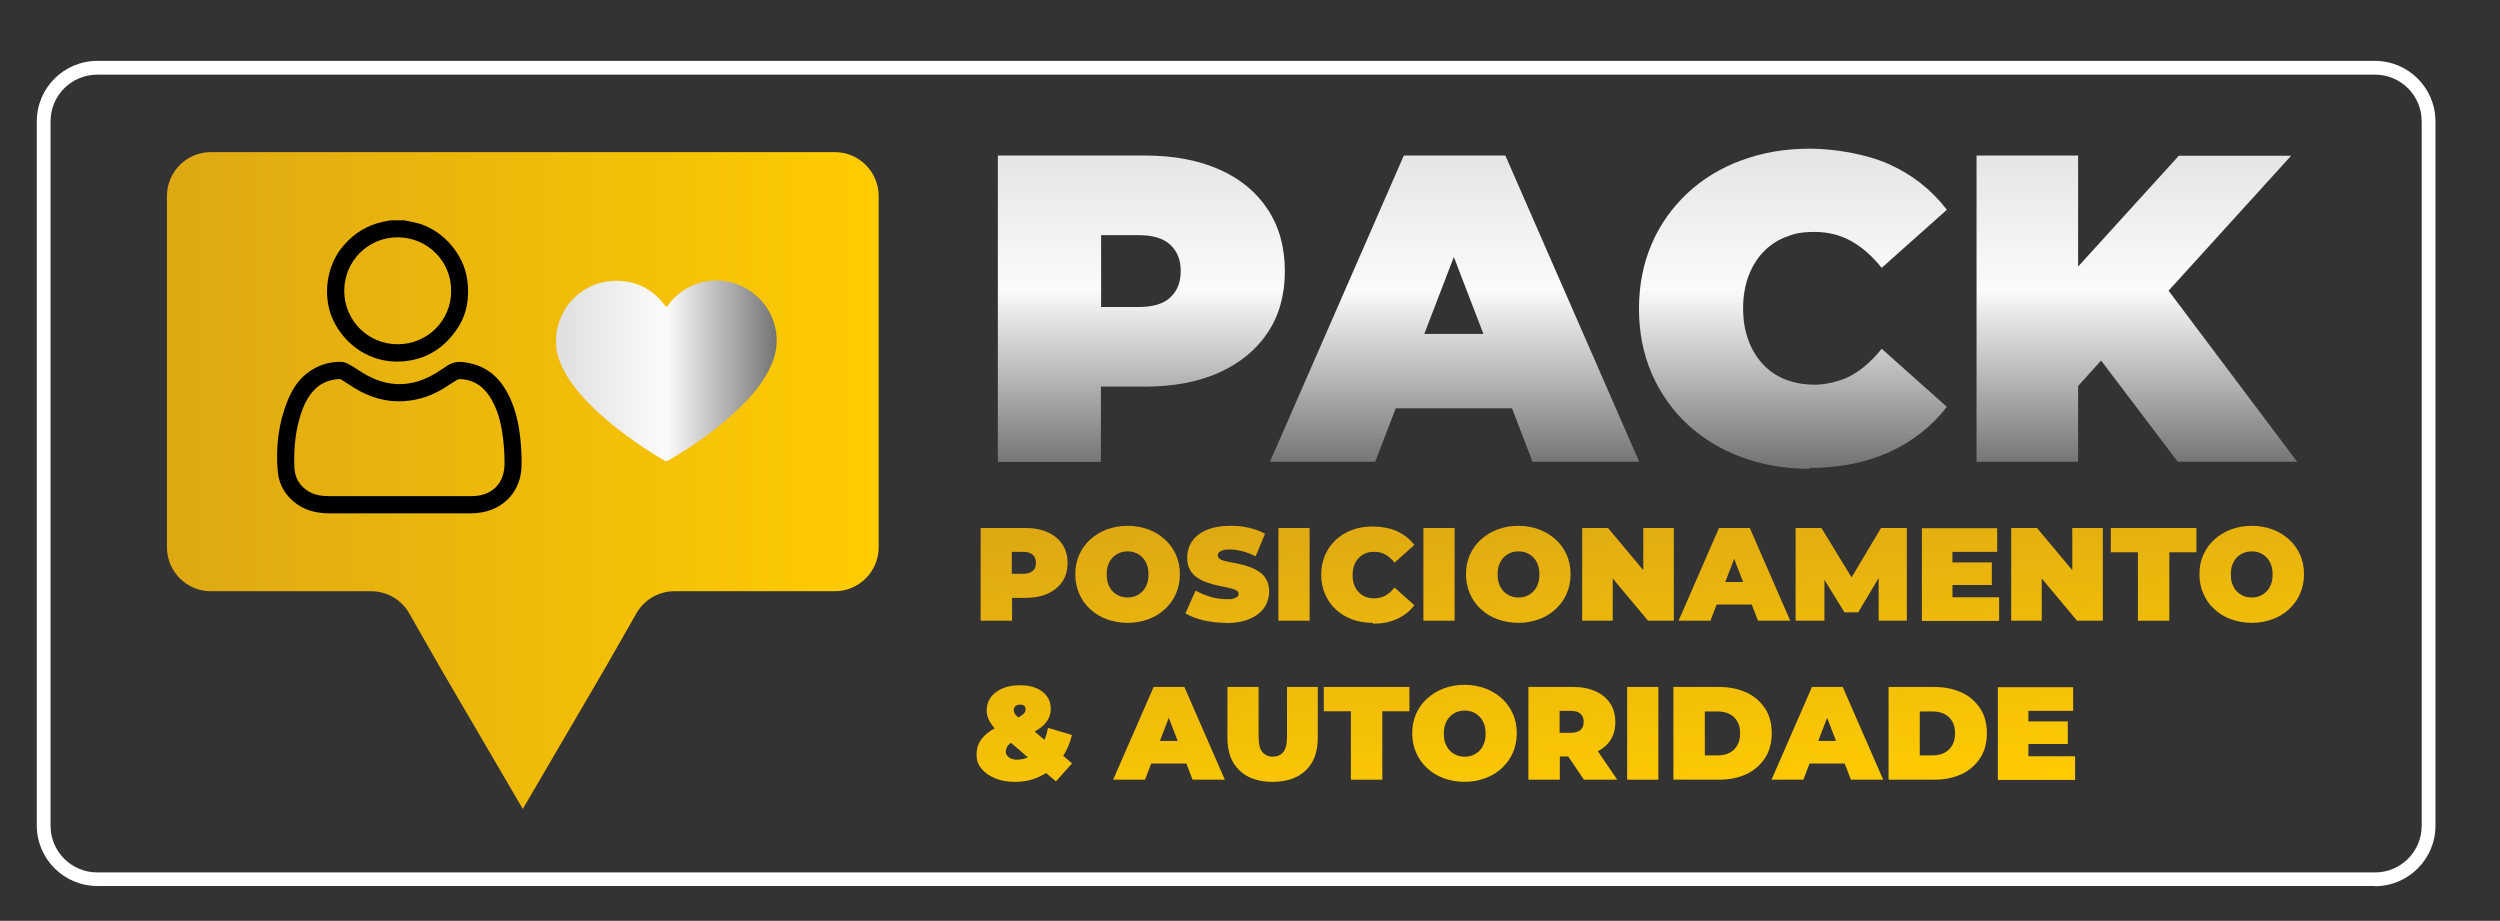 <svg xmlns="http://www.w3.org/2000/svg" xmlns:xlink="http://www.w3.org/1999/xlink" viewBox="0 0 1162 428"><rect x="0" y="0" width="1162" height="428" fill="#333333" stroke="none"/><defs><style>      .cls-1 {        fill: url(#Gradiente_sem_nome_18-21);      }      .cls-2 {        fill: url(#Gradiente_sem_nome_18-22);      }      .cls-3 {        fill: url(#Gradiente_sem_nome_25-5);      }      .cls-4 {        fill: url(#Gradiente_sem_nome_18-15);      }      .cls-5 {        fill: url(#Gradiente_sem_nome_18-23);      }      .cls-6 {        fill: #fff;      }      .cls-7 {        fill: url(#Gradiente_sem_nome_18-19);      }      .cls-8 {        fill: url(#Gradiente_sem_nome_25);      }      .cls-9 {        fill: url(#Gradiente_sem_nome_18-25);      }      .cls-10 {        fill: url(#Gradiente_sem_nome_18-7);      }      .cls-11 {        fill: url(#Gradiente_sem_nome_18-13);      }      .cls-12 {        fill: url(#Gradiente_sem_nome_18-26);      }      .cls-13 {        fill: url(#Gradiente_sem_nome_18-14);      }      .cls-14 {        fill: url(#Gradiente_sem_nome_25-3);      }      .cls-15 {        fill: url(#Gradiente_sem_nome_18-6);      }      .cls-16 {        fill: url(#Gradiente_sem_nome_18-16);      }      .cls-17 {        fill: url(#Gradiente_sem_nome_18-24);      }      .cls-18 {        fill: url(#Gradiente_sem_nome_18-17);      }      .cls-19 {        fill: url(#Gradiente_sem_nome_18-20);      }      .cls-20 {        fill: url(#Gradiente_sem_nome_25-2);      }      .cls-21 {        fill: url(#Gradiente_sem_nome_18-5);      }      .cls-22 {        fill: url(#Gradiente_sem_nome_18-10);      }      .cls-23 {        fill: url(#Gradiente_sem_nome_25-4);      }      .cls-24 {        fill: url(#Gradiente_sem_nome_18-18);      }      .cls-25 {        fill: url(#Gradiente_sem_nome_18-8);      }      .cls-26 {        fill: url(#Gradiente_sem_nome_18-11);      }      .cls-27 {        fill: url(#Gradiente_sem_nome_18-3);      }      .cls-28 {        fill: url(#Gradiente_sem_nome_18-4);      }      .cls-29 {        fill: url(#Gradiente_sem_nome_18-9);      }      .cls-30 {        fill: url(#Gradiente_sem_nome_18);      }      .cls-31 {        fill: url(#Gradiente_sem_nome_18-2);      }      .cls-32 {        fill: url(#Gradiente_sem_nome_18-12);      }    </style><linearGradient id="Gradiente_sem_nome_18" data-name="Gradiente sem nome 18" x1="473.9" y1="247.7" x2="485.8" y2="400.7" gradientUnits="userSpaceOnUse"><stop offset="0" stop-color="#dea813"></stop><stop offset="1" stop-color="#fc0"></stop></linearGradient><linearGradient id="Gradiente_sem_nome_18-2" data-name="Gradiente sem nome 18" x1="522.3" y1="243.9" x2="534.3" y2="396.9" xlink:href="#Gradiente_sem_nome_18"></linearGradient><linearGradient id="Gradiente_sem_nome_18-3" data-name="Gradiente sem nome 18" x1="567.5" y1="240.4" x2="579.4" y2="393.4" xlink:href="#Gradiente_sem_nome_18"></linearGradient><linearGradient id="Gradiente_sem_nome_18-4" data-name="Gradiente sem nome 18" x1="599.2" y1="237.9" x2="611.2" y2="390.9" xlink:href="#Gradiente_sem_nome_18"></linearGradient><linearGradient id="Gradiente_sem_nome_18-5" data-name="Gradiente sem nome 18" x1="633.8" y1="235.2" x2="645.7" y2="388.3" xlink:href="#Gradiente_sem_nome_18"></linearGradient><linearGradient id="Gradiente_sem_nome_18-6" data-name="Gradiente sem nome 18" x1="666.2" y1="232.7" x2="678.1" y2="385.7" xlink:href="#Gradiente_sem_nome_18"></linearGradient><linearGradient id="Gradiente_sem_nome_18-7" data-name="Gradiente sem nome 18" x1="702.9" y1="229.9" x2="714.8" y2="382.9" xlink:href="#Gradiente_sem_nome_18"></linearGradient><linearGradient id="Gradiente_sem_nome_18-8" data-name="Gradiente sem nome 18" x1="753.5" y1="225.9" x2="765.4" y2="378.9" xlink:href="#Gradiente_sem_nome_18"></linearGradient><linearGradient id="Gradiente_sem_nome_18-9" data-name="Gradiente sem nome 18" x1="801.1" y1="222.2" x2="813" y2="375.2" xlink:href="#Gradiente_sem_nome_18"></linearGradient><linearGradient id="Gradiente_sem_nome_18-10" data-name="Gradiente sem nome 18" x1="856.6" y1="217.9" x2="868.5" y2="370.9" xlink:href="#Gradiente_sem_nome_18"></linearGradient><linearGradient id="Gradiente_sem_nome_18-11" data-name="Gradiente sem nome 18" x1="906.7" y1="214" x2="918.7" y2="367" xlink:href="#Gradiente_sem_nome_18"></linearGradient><linearGradient id="Gradiente_sem_nome_18-12" data-name="Gradiente sem nome 18" x1="951.6" y1="210.5" x2="963.6" y2="363.5" xlink:href="#Gradiente_sem_nome_18"></linearGradient><linearGradient id="Gradiente_sem_nome_18-13" data-name="Gradiente sem nome 18" x1="997.5" y1="206.9" x2="1009.4" y2="359.9" xlink:href="#Gradiente_sem_nome_18"></linearGradient><linearGradient id="Gradiente_sem_nome_18-14" data-name="Gradiente sem nome 18" x1="1041.6" y1="203.5" x2="1053.6" y2="356.5" xlink:href="#Gradiente_sem_nome_18"></linearGradient><linearGradient id="Gradiente_sem_nome_18-15" data-name="Gradiente sem nome 18" x1="468.4" y1="248.1" x2="480.3" y2="401.1" xlink:href="#Gradiente_sem_nome_18"></linearGradient><linearGradient id="Gradiente_sem_nome_18-16" data-name="Gradiente sem nome 18" x1="534.1" y1="243" x2="546" y2="396" xlink:href="#Gradiente_sem_nome_18"></linearGradient><linearGradient id="Gradiente_sem_nome_18-17" data-name="Gradiente sem nome 18" x1="584.2" y1="239.1" x2="596.2" y2="392.1" xlink:href="#Gradiente_sem_nome_18"></linearGradient><linearGradient id="Gradiente_sem_nome_18-18" data-name="Gradiente sem nome 18" x1="628.2" y1="235.7" x2="640.1" y2="388.7" xlink:href="#Gradiente_sem_nome_18"></linearGradient><linearGradient id="Gradiente_sem_nome_18-19" data-name="Gradiente sem nome 18" x1="672.3" y1="232.2" x2="684.2" y2="385.2" xlink:href="#Gradiente_sem_nome_18"></linearGradient><linearGradient id="Gradiente_sem_nome_18-20" data-name="Gradiente sem nome 18" x1="721.2" y1="228.4" x2="733.2" y2="381.4" xlink:href="#Gradiente_sem_nome_18"></linearGradient><linearGradient id="Gradiente_sem_nome_18-21" data-name="Gradiente sem nome 18" x1="754.6" y1="225.8" x2="766.5" y2="378.8" xlink:href="#Gradiente_sem_nome_18"></linearGradient><linearGradient id="Gradiente_sem_nome_18-22" data-name="Gradiente sem nome 18" x1="790.7" y1="223" x2="802.6" y2="376" xlink:href="#Gradiente_sem_nome_18"></linearGradient><linearGradient id="Gradiente_sem_nome_18-23" data-name="Gradiente sem nome 18" x1="838.3" y1="219.3" x2="850.2" y2="372.3" xlink:href="#Gradiente_sem_nome_18"></linearGradient><linearGradient id="Gradiente_sem_nome_18-24" data-name="Gradiente sem nome 18" x1="890" y1="215.3" x2="901.9" y2="368.3" xlink:href="#Gradiente_sem_nome_18"></linearGradient><linearGradient id="Gradiente_sem_nome_18-25" data-name="Gradiente sem nome 18" x1="936.1" y1="211.7" x2="948" y2="364.7" xlink:href="#Gradiente_sem_nome_18"></linearGradient><linearGradient id="Gradiente_sem_nome_25" data-name="Gradiente sem nome 25" x1="530.5" y1="53.6" x2="530.5" y2="215.8" gradientUnits="userSpaceOnUse"><stop offset="0" stop-color="#dfdfdf"></stop><stop offset=".5" stop-color="#fbfbfb"></stop><stop offset="1" stop-color="#747474"></stop></linearGradient><linearGradient id="Gradiente_sem_nome_25-2" data-name="Gradiente sem nome 25" x1="676" y1="53.6" x2="676" y2="215.8" xlink:href="#Gradiente_sem_nome_25"></linearGradient><linearGradient id="Gradiente_sem_nome_25-3" data-name="Gradiente sem nome 25" x1="833.3" y1="53.6" x2="833.3" y2="215.8" xlink:href="#Gradiente_sem_nome_25"></linearGradient><linearGradient id="Gradiente_sem_nome_25-4" data-name="Gradiente sem nome 25" x1="993.2" y1="53.6" x2="993.2" y2="215.8" xlink:href="#Gradiente_sem_nome_25"></linearGradient><linearGradient id="Gradiente_sem_nome_18-26" data-name="Gradiente sem nome 18" x1="77.6" y1="223.4" x2="408.2" y2="223.4" xlink:href="#Gradiente_sem_nome_18"></linearGradient><linearGradient id="Gradiente_sem_nome_25-5" data-name="Gradiente sem nome 25" x1="258.5" y1="172.5" x2="361.1" y2="172.5" xlink:href="#Gradiente_sem_nome_25"></linearGradient></defs><g><g id="Camada_1"><path class="cls-6" d="M1103.9,411.8H45.2c-15.5,0-28.1-12.6-28.1-28.1V56.4c0-15.5,12.6-28.1,28.1-28.1h1058.7c15.5,0,28.1,12.6,28.1,28.1v327.4c0,15.5-12.6,28.1-28.1,28.1ZM45.2,34.7c-12,0-21.7,9.7-21.7,21.7v327.4c0,12,9.7,21.7,21.7,21.7h1058.7c12,0,21.7-9.7,21.7-21.7V56.4c0-12-9.7-21.7-21.7-21.7H45.2Z"></path><g><path class="cls-30" d="M455.8,288.5v-43.1h20.8c4,0,7.5.7,10.4,2,2.9,1.3,5.2,3.2,6.8,5.6s2.4,5.3,2.4,8.7-.8,6.2-2.4,8.6-3.9,4.3-6.8,5.6c-2.9,1.3-6.4,2-10.4,2h-12.7l6.5-6.2v16.8h-14.5ZM470.3,273.3l-6.5-6.6h11.8c2,0,3.5-.5,4.5-1.4,1-.9,1.4-2.1,1.4-3.7s-.5-2.8-1.4-3.7c-1-.9-2.5-1.4-4.5-1.4h-11.8l6.5-6.6v23.3Z"></path><path class="cls-31" d="M524.2,289.5c-3.5,0-6.8-.6-9.8-1.7-3-1.1-5.6-2.7-7.7-4.7-2.2-2-3.9-4.4-5.1-7.2-1.2-2.8-1.8-5.7-1.8-9s.6-6.3,1.8-9c1.2-2.7,2.9-5.1,5.1-7.1,2.2-2,4.8-3.6,7.7-4.7,3-1.1,6.2-1.7,9.7-1.7s6.8.6,9.7,1.7c3,1.1,5.5,2.7,7.7,4.7,2.2,2,3.9,4.4,5.1,7.1,1.2,2.7,1.8,5.7,1.8,9s-.6,6.2-1.8,9c-1.2,2.8-2.9,5.1-5.1,7.2-2.2,2-4.7,3.6-7.7,4.7-3,1.1-6.2,1.7-9.7,1.7ZM524.1,277.7c1.4,0,2.6-.2,3.8-.7s2.2-1.2,3.1-2.1c.9-.9,1.6-2.1,2.1-3.4.5-1.3.7-2.8.7-4.5s-.2-3.2-.7-4.5c-.5-1.3-1.2-2.5-2.1-3.4-.9-.9-1.9-1.6-3.1-2.1s-2.4-.7-3.8-.7-2.6.2-3.8.7-2.2,1.2-3.1,2.1c-.9.9-1.6,2.1-2.1,3.4-.5,1.3-.7,2.8-.7,4.5s.2,3.2.7,4.5c.5,1.3,1.2,2.5,2.1,3.4.9.9,1.9,1.6,3.1,2.1s2.4.7,3.8.7Z"></path><path class="cls-27" d="M569.8,289.5c-3.6,0-7.1-.4-10.5-1.2-3.4-.8-6.1-1.9-8.3-3.2l4.7-10.6c2.1,1.2,4.3,2.1,6.9,2.9,2.5.7,5,1.1,7.4,1.1s2.5,0,3.3-.3c.8-.2,1.4-.5,1.8-.8.4-.3.6-.8.6-1.3,0-.8-.4-1.4-1.3-1.8-.9-.5-2-.8-3.4-1.1s-3-.6-4.7-1c-1.7-.3-3.4-.8-5.1-1.4-1.7-.6-3.3-1.3-4.7-2.3-1.4-.9-2.6-2.2-3.4-3.7-.9-1.5-1.3-3.5-1.3-5.8s.7-5.1,2.2-7.3c1.5-2.2,3.7-4,6.7-5.3,3-1.3,6.7-2,11.1-2s5.8.3,8.6.9c2.8.6,5.4,1.6,7.6,2.8l-4.4,10.5c-2.1-1.1-4.2-1.9-6.2-2.4-2-.5-3.9-.8-5.8-.8s-2.5.1-3.3.4-1.4.6-1.8,1c-.3.4-.5.9-.5,1.4,0,.7.4,1.3,1.3,1.8s2,.8,3.4,1.1,3,.6,4.7.9,3.4.8,5.1,1.4c1.7.6,3.2,1.3,4.7,2.3,1.4.9,2.6,2.2,3.4,3.7.9,1.5,1.3,3.4,1.3,5.7s-.7,5-2.2,7.2c-1.5,2.2-3.7,4-6.7,5.3-3,1.3-6.7,2-11.1,2Z"></path><path class="cls-28" d="M594.2,288.5v-43.1h14.5v43.1h-14.5Z"></path><path class="cls-21" d="M638.1,289.5c-3.4,0-6.6-.5-9.6-1.6-2.9-1.1-5.5-2.6-7.6-4.6-2.2-2-3.8-4.4-5-7.1-1.2-2.8-1.8-5.8-1.8-9.1s.6-6.4,1.8-9.1c1.2-2.8,2.9-5.1,5-7.1,2.2-2,4.7-3.6,7.6-4.6,2.9-1.1,6.1-1.6,9.6-1.6s8,.7,11.2,2.2,6,3.6,8.1,6.4l-9.2,8.2c-1.3-1.6-2.7-2.8-4.2-3.7-1.5-.9-3.3-1.3-5.2-1.3s-2.9.2-4.1.7c-1.2.5-2.3,1.2-3.2,2.2-.9.9-1.6,2.1-2.1,3.4-.5,1.3-.7,2.8-.7,4.5s.2,3.1.7,4.5c.5,1.3,1.2,2.5,2.1,3.4.9.9,1.9,1.7,3.2,2.2,1.2.5,2.6.7,4.1.7s3.7-.4,5.2-1.3c1.5-.9,2.9-2.1,4.2-3.7l9.2,8.2c-2.1,2.8-4.8,4.9-8.1,6.4-3.3,1.5-7,2.2-11.2,2.2Z"></path><path class="cls-15" d="M661.6,288.5v-43.1h14.5v43.1h-14.5Z"></path><path class="cls-10" d="M705.8,289.5c-3.5,0-6.8-.6-9.8-1.7-3-1.1-5.6-2.7-7.7-4.7-2.2-2-3.9-4.4-5.1-7.2-1.2-2.8-1.8-5.7-1.8-9s.6-6.3,1.8-9c1.2-2.7,2.9-5.1,5.1-7.1,2.2-2,4.8-3.6,7.7-4.7,3-1.1,6.2-1.7,9.7-1.7s6.8.6,9.7,1.7c3,1.1,5.5,2.7,7.7,4.7,2.2,2,3.9,4.4,5.1,7.1,1.2,2.7,1.8,5.7,1.8,9s-.6,6.2-1.8,9c-1.2,2.8-2.9,5.1-5.1,7.2-2.2,2-4.7,3.6-7.7,4.7-3,1.1-6.2,1.7-9.7,1.7ZM705.8,277.7c1.4,0,2.6-.2,3.8-.7s2.2-1.2,3.1-2.1c.9-.9,1.6-2.1,2.1-3.4.5-1.3.7-2.8.7-4.5s-.2-3.2-.7-4.5c-.5-1.3-1.2-2.5-2.1-3.4-.9-.9-1.9-1.6-3.1-2.1s-2.4-.7-3.8-.7-2.6.2-3.8.7-2.2,1.2-3.1,2.1c-.9.9-1.6,2.1-2.1,3.4-.5,1.3-.7,2.8-.7,4.5s.2,3.2.7,4.5c.5,1.3,1.2,2.5,2.1,3.4.9.9,1.9,1.6,3.1,2.1s2.4.7,3.8.7Z"></path><path class="cls-25" d="M735.4,288.5v-43.1h12l21.9,26.2h-5.5v-26.2h14.2v43.1h-12l-21.9-26.2h5.5v26.2h-14.2Z"></path><path class="cls-29" d="M780.2,288.5l18.8-43.1h14.3l18.8,43.1h-15l-13.9-36.2h5.7l-13.9,36.2h-14.8ZM791.5,281l3.7-10.5h19.8l3.7,10.5h-27.2Z"></path><path class="cls-22" d="M834.6,288.5v-43.1h12l17.2,28.2h-6.3l16.8-28.2h12v43.1c.1,0-13.1,0-13.1,0v-23.2c-.1,0,2,0,2,0l-11.5,19.3h-6.4l-11.9-19.3h2.6v23.2h-13.2Z"></path><path class="cls-26" d="M907.6,277.6h21.6v11h-35.9v-43.1h35v11h-20.8v21.2ZM906.6,261.4h19.2v10.5h-19.2v-10.5Z"></path><path class="cls-32" d="M934.8,288.5v-43.1h12l21.9,26.2h-5.5v-26.2h14.2v43.1h-12l-21.9-26.2h5.5v26.2h-14.2Z"></path><path class="cls-11" d="M993.7,288.5v-31.8h-12.6v-11.3h39.8v11.3h-12.6v31.8h-14.5Z"></path><path class="cls-13" d="M1046.7,289.5c-3.5,0-6.8-.6-9.8-1.7-3-1.1-5.6-2.7-7.7-4.7-2.2-2-3.9-4.4-5.1-7.2-1.2-2.8-1.8-5.7-1.8-9s.6-6.3,1.8-9c1.2-2.7,2.9-5.1,5.1-7.1,2.2-2,4.8-3.6,7.7-4.7,3-1.1,6.2-1.7,9.7-1.7s6.8.6,9.7,1.7c3,1.1,5.5,2.7,7.7,4.7,2.2,2,3.9,4.4,5.1,7.1,1.2,2.7,1.8,5.7,1.8,9s-.6,6.2-1.8,9c-1.2,2.8-2.9,5.1-5.1,7.2-2.2,2-4.7,3.6-7.7,4.7-3,1.1-6.2,1.7-9.7,1.7ZM1046.6,277.7c1.4,0,2.6-.2,3.8-.7s2.2-1.2,3.1-2.1,1.6-2.1,2.1-3.4c.5-1.3.7-2.8.7-4.5s-.2-3.2-.7-4.5c-.5-1.3-1.2-2.5-2.1-3.4s-1.9-1.6-3.1-2.1-2.4-.7-3.8-.7-2.6.2-3.8.7-2.2,1.2-3.1,2.1c-.9.9-1.6,2.1-2.1,3.4-.5,1.3-.7,2.8-.7,4.5s.2,3.2.7,4.5c.5,1.3,1.2,2.5,2.1,3.4.9.9,1.9,1.6,3.1,2.1s2.4.7,3.8.7Z"></path><path class="cls-4" d="M471.8,363.4c-3.4,0-6.5-.5-9.2-1.6-2.7-1.1-4.8-2.6-6.4-4.5-1.6-1.9-2.3-4-2.3-6.4s.5-4.5,1.6-6.3,2.7-3.5,4.9-4.9c2.2-1.5,5-2.8,8.3-4.1,2.1-.8,3.7-1.5,4.8-2.2,1.2-.7,2-1.3,2.5-1.9.5-.6.7-1.2.7-1.8s-.2-1.2-.6-1.6c-.4-.4-1.1-.6-1.9-.6s-1.7.2-2.2.7c-.5.5-.8,1.1-.8,1.8s.1.9.3,1.4c.2.5.7,1,1.3,1.6.7.6,1.6,1.5,2.8,2.5l22.7,19.3-7.5,8.4-26.1-22.4c-1.4-1.1-2.5-2.3-3.4-3.5-.9-1.2-1.6-2.4-2-3.5-.5-1.2-.7-2.4-.7-3.6,0-2.3.6-4.3,1.9-6.1,1.3-1.7,3.1-3.1,5.4-4.1,2.3-1,5-1.5,8.2-1.5s5.4.4,7.5,1.3c2.1.9,3.8,2.1,5,3.8,1.2,1.6,1.8,3.6,1.8,5.8s-.5,3.8-1.5,5.4c-1,1.6-2.5,3.1-4.6,4.4-2.1,1.3-4.7,2.6-7.9,3.8-1.6.6-3,1.3-4,1.9-1,.7-1.8,1.3-2.2,2.1s-.7,1.5-.7,2.4.2,1.3.6,1.8,1,1,1.8,1.4c.8.3,1.8.5,2.9.5,2.2,0,4.3-.6,6.3-1.8,1.9-1.2,3.6-2.9,5.1-5.1,1.4-2.2,2.4-4.9,2.9-7.9l11.1,3.3c-.9,4.2-2.7,8-5.1,11.3-2.5,3.3-5.5,5.9-9.2,7.7-3.6,1.9-7.7,2.8-12.1,2.8Z"></path><path class="cls-16" d="M517.4,362.4l18.8-43.1h14.3l18.8,43.1h-15l-13.9-36.2h5.7l-13.9,36.2h-14.8ZM528.6,354.9l3.7-10.5h19.8l3.7,10.5h-27.2Z"></path><path class="cls-18" d="M591.5,363.4c-6.6,0-11.8-1.8-15.5-5.4-3.7-3.6-5.5-8.6-5.5-15v-23.7h14.5v23.3c0,3.3.6,5.6,1.8,7,1.2,1.4,2.8,2.1,4.8,2.1s3.7-.7,4.8-2.1c1.2-1.4,1.8-3.7,1.8-7v-23.3h14.3v23.7c0,6.4-1.8,11.5-5.5,15-3.7,3.6-8.9,5.4-15.5,5.4Z"></path><path class="cls-24" d="M627.9,362.4v-31.8h-12.6v-11.3h39.8v11.3h-12.6v31.8h-14.5Z"></path><path class="cls-7" d="M680.8,363.4c-3.5,0-6.8-.6-9.8-1.7-3-1.1-5.6-2.7-7.7-4.7-2.2-2-3.9-4.4-5.1-7.2-1.2-2.8-1.8-5.7-1.8-9s.6-6.3,1.8-9c1.2-2.7,2.9-5.1,5.1-7.1,2.2-2,4.8-3.6,7.7-4.7,3-1.1,6.2-1.7,9.7-1.7s6.8.6,9.7,1.7c3,1.1,5.5,2.7,7.7,4.7,2.2,2,3.9,4.4,5.1,7.1,1.2,2.7,1.8,5.7,1.8,9s-.6,6.2-1.8,9c-1.2,2.8-2.9,5.1-5.1,7.2-2.2,2-4.7,3.6-7.7,4.7-3,1.1-6.2,1.7-9.7,1.7ZM680.8,351.7c1.4,0,2.6-.2,3.8-.7s2.2-1.2,3.1-2.1c.9-.9,1.6-2.1,2.1-3.4.5-1.3.7-2.8.7-4.5s-.2-3.2-.7-4.5c-.5-1.3-1.2-2.5-2.1-3.4-.9-.9-1.9-1.6-3.1-2.1s-2.4-.7-3.8-.7-2.6.2-3.8.7-2.2,1.2-3.1,2.1c-.9.9-1.6,2.1-2.1,3.4-.5,1.3-.7,2.8-.7,4.5s.2,3.2.7,4.5c.5,1.3,1.2,2.5,2.1,3.4.9.9,1.9,1.6,3.1,2.1s2.4.7,3.8.7Z"></path><path class="cls-19" d="M710.4,362.4v-43.1h20.8c4,0,7.5.7,10.4,2,2.9,1.3,5.2,3.2,6.8,5.6s2.4,5.3,2.4,8.7-.8,6.2-2.4,8.6-3.9,4.2-6.8,5.5c-2.9,1.3-6.4,1.9-10.4,1.9h-12.7l6.5-6v16.8h-14.5ZM724.9,347.2l-6.5-6.6h11.8c2,0,3.5-.5,4.5-1.4,1-.9,1.4-2.1,1.4-3.7s-.5-2.8-1.4-3.7c-1-.9-2.5-1.4-4.5-1.4h-11.8l6.5-6.6v23.3ZM736.2,362.4l-10.6-15.7h15.4l10.7,15.7h-15.5Z"></path><path class="cls-1" d="M756.3,362.4v-43.1h14.5v43.1h-14.5Z"></path><path class="cls-2" d="M777.8,362.4v-43.1h21.3c4.8,0,9,.9,12.7,2.6,3.7,1.7,6.5,4.2,8.6,7.4,2.1,3.2,3.1,7,3.1,11.5s-1,8.3-3.1,11.5c-2.1,3.2-4.9,5.7-8.6,7.5-3.7,1.7-7.9,2.6-12.7,2.6h-21.3ZM792.4,351.1h6.1c2.1,0,3.8-.4,5.4-1.2,1.5-.8,2.7-1.9,3.6-3.5.9-1.5,1.3-3.4,1.3-5.6s-.4-4-1.3-5.5c-.9-1.5-2.1-2.7-3.6-3.4-1.5-.8-3.3-1.2-5.4-1.2h-6.1v20.5Z"></path><path class="cls-5" d="M823.4,362.4l18.8-43.1h14.3l18.8,43.1h-15l-13.9-36.2h5.7l-13.9,36.2h-14.8ZM834.6,354.9l3.7-10.5h19.8l3.7,10.5h-27.2Z"></path><path class="cls-17" d="M877.8,362.4v-43.1h21.3c4.8,0,9,.9,12.7,2.6,3.7,1.7,6.5,4.2,8.6,7.4,2.1,3.2,3.1,7,3.1,11.5s-1,8.3-3.1,11.5c-2.1,3.2-4.9,5.7-8.6,7.5-3.7,1.7-7.9,2.6-12.7,2.6h-21.3ZM892.3,351.1h6.1c2.1,0,3.8-.4,5.4-1.2,1.5-.8,2.7-1.9,3.6-3.5.9-1.5,1.3-3.4,1.3-5.6s-.4-4-1.3-5.5c-.9-1.5-2.1-2.7-3.6-3.4-1.5-.8-3.3-1.2-5.4-1.2h-6.1v20.5Z"></path><path class="cls-9" d="M942.9,351.5h21.6v11h-35.9v-43.1h35v11h-20.8v21.2ZM941.9,335.3h19.2v10.5h-19.2v-10.5Z"></path></g><path class="cls-8" d="M463.8,214.6V72.3h68.5c13.3,0,24.8,2.2,34.5,6.5,9.7,4.3,17.2,10.5,22.5,18.6,5.3,8.1,7.9,17.6,7.9,28.6s-2.6,20.5-7.9,28.5c-5.3,8-12.8,14.2-22.5,18.6-9.7,4.4-21.2,6.6-34.5,6.6h-41.9l21.3-20.5v55.5h-48ZM511.8,164.4l-21.3-21.7h38.8c6.6,0,11.6-1.5,14.7-4.5,3.2-3,4.8-7,4.8-12.2s-1.6-9.2-4.8-12.2c-3.2-3-8.1-4.5-14.7-4.5h-38.8l21.3-21.7v76.8Z"></path><path class="cls-20" d="M590.3,214.6l62.2-142.3h47.2l62.2,142.3h-49.6l-45.9-119.5h18.7l-45.9,119.5h-48.8ZM627.2,189.8l12.2-34.6h65.4l12.2,34.6h-89.8Z"></path><path class="cls-14" d="M841.1,217.9c-11.4,0-21.9-1.8-31.6-5.4-9.7-3.6-18.1-8.7-25.2-15.3-7.1-6.6-12.6-14.5-16.6-23.6-3.9-9.1-5.9-19.1-5.9-30.1s2-21,5.9-30.1c3.9-9.1,9.5-16.9,16.6-23.6,7.1-6.6,15.5-11.8,25.2-15.3,9.7-3.6,20.2-5.4,31.6-5.4s26.3,2.4,37.1,7.3c10.8,4.9,19.7,11.9,26.7,21.1l-30.3,27c-4.2-5.3-8.8-9.4-13.9-12.3-5.1-2.9-10.8-4.4-17.2-4.4s-9.6.8-13.6,2.4c-4.1,1.6-7.6,4-10.5,7.1-2.9,3.1-5.2,6.9-6.8,11.3-1.6,4.4-2.4,9.3-2.4,14.7s.8,10.3,2.4,14.7c1.6,4.4,3.9,8.2,6.8,11.3,2.9,3.1,6.4,5.5,10.5,7.1,4.1,1.6,8.6,2.4,13.6,2.4s12.1-1.5,17.2-4.4c5.1-2.9,9.7-7,13.9-12.3l30.3,27c-7,9.1-16,16.1-26.7,21-10.8,4.9-23.1,7.4-37.1,7.4Z"></path><path class="cls-23" d="M918.7,214.6V72.3h47.2v142.3h-47.2ZM961.6,184.1l-2.6-52.6,53.7-59.1h52.2l-60.2,66.3-26.6,27.2-16.5,18.3ZM1012.2,214.6l-41.9-55.3,31.1-32.9,66.3,88.2h-55.5Z"></path><path class="cls-12" d="M387.8,70.7H98c-11.2,0-20.4,9.1-20.4,20.4v163.3c0,11.2,9.1,20.4,20.4,20.4h74.5c7.3,0,14.1,3.9,17.7,10.3l14.8,25.9,38,65,38-65,14.8-25.9c3.6-6.4,10.4-10.3,17.7-10.3h74.5c11.2,0,20.4-9.1,20.4-20.4V91.1c0-11.2-9.1-20.4-20.4-20.4Z"></path><g><path d="M187.9,102.4c1.8.4,3.6.7,5.3,1.1,12.1,2.8,22.4,14.3,24,26.7,1.1,8.1-.1,15.8-4.7,22.6-6.1,9.1-14.5,14.4-25.6,15.2-14.6,1-26.6-7.6-32.1-19.3-5.1-11-3.1-25.6,5-34.7,4.9-5.6,10.9-9.4,18.2-10.9,1.3-.3,2.5-.5,3.8-.7,2,0,4.1,0,6.1,0ZM209.7,135.1c0-13.8-11.1-24.8-24.9-24.8-13.8,0-24.8,11.1-24.8,24.9,0,13.8,11.2,24.9,24.9,24.8,13.8,0,24.9-11.1,24.8-24.9Z"></path><path d="M185.7,238.6c-10.8,0-21.6,0-32.5,0-5.5,0-10.7-1.1-15.2-4.3-5.2-3.7-8.3-8.8-8.9-15.1-1-11.3.3-22.4,4.6-33,2.5-6.3,6.3-11.7,12.5-15,3.9-2.1,8-3.1,12.4-3,1.4,0,2.8.7,4.1,1.4,2,1.1,3.9,2.5,5.9,3.7,11.4,7,22.8,7,34.2,0,1.5-1,3.1-1.9,4.6-3,2.8-2.1,5.9-2.4,9.2-1.8,8.7,1.3,14.8,6.1,19,13.6,3.8,6.9,5.5,14.4,6.3,22.2.4,4,.6,8.1.5,12.1-.1,11.9-8.4,20.8-20.3,22-1.5.2-3.1.2-4.6.2-10.6,0-21.2,0-31.8,0ZM185.6,230.6h0c11.3,0,22.5,0,33.8,0,9.5-.1,15.3-6.1,15.1-15.6,0-3.5-.2-7-.6-10.5-.7-6.3-2-12.5-5.1-18.2-3.2-5.9-7.8-9.7-14.7-10.1-.6,0-1.2.1-1.7.4-2,1.2-4,2.5-6,3.8-5.5,3.4-11.5,5.5-18,6-8.8.7-16.8-1.7-24.2-6.4-1.8-1.1-3.5-2.3-5.3-3.4-.4-.2-.8-.5-1.2-.4-4.3.2-8.2,1.6-11.3,4.7-2.6,2.6-4.4,5.7-5.7,9.1-3.3,8.6-4.2,17.7-3.9,26.8.1,5,2.3,9.1,6.8,11.7,2.9,1.7,6.2,2.1,9.5,2.1,10.8,0,21.5,0,32.3,0Z"></path></g><path class="cls-3" d="M258.5,161.2c0-1.9,0-3.7,0-5.6.2-.9.3-1.8.5-2.7,2.8-13.1,14-22.4,27.4-22.4,9.4,0,17,3.9,22.7,11.5.5.6.7.9,1.3,0,8.8-12,24.7-15.2,37.3-7.4,11.4,7,16.8,21.6,10.9,34.9-2.9,6.5-7.1,12.1-12,17.2-10.6,11-22.9,19.7-36.1,27.4-.6.4-1.1.3-1.7,0-3.4-2-6.7-4.1-10-6.3-10-6.7-19.5-14.1-27.7-23.1-3.9-4.3-7.3-8.9-9.8-14.1-1.4-3-2.4-6.2-2.9-9.5Z"></path></g></g></svg>